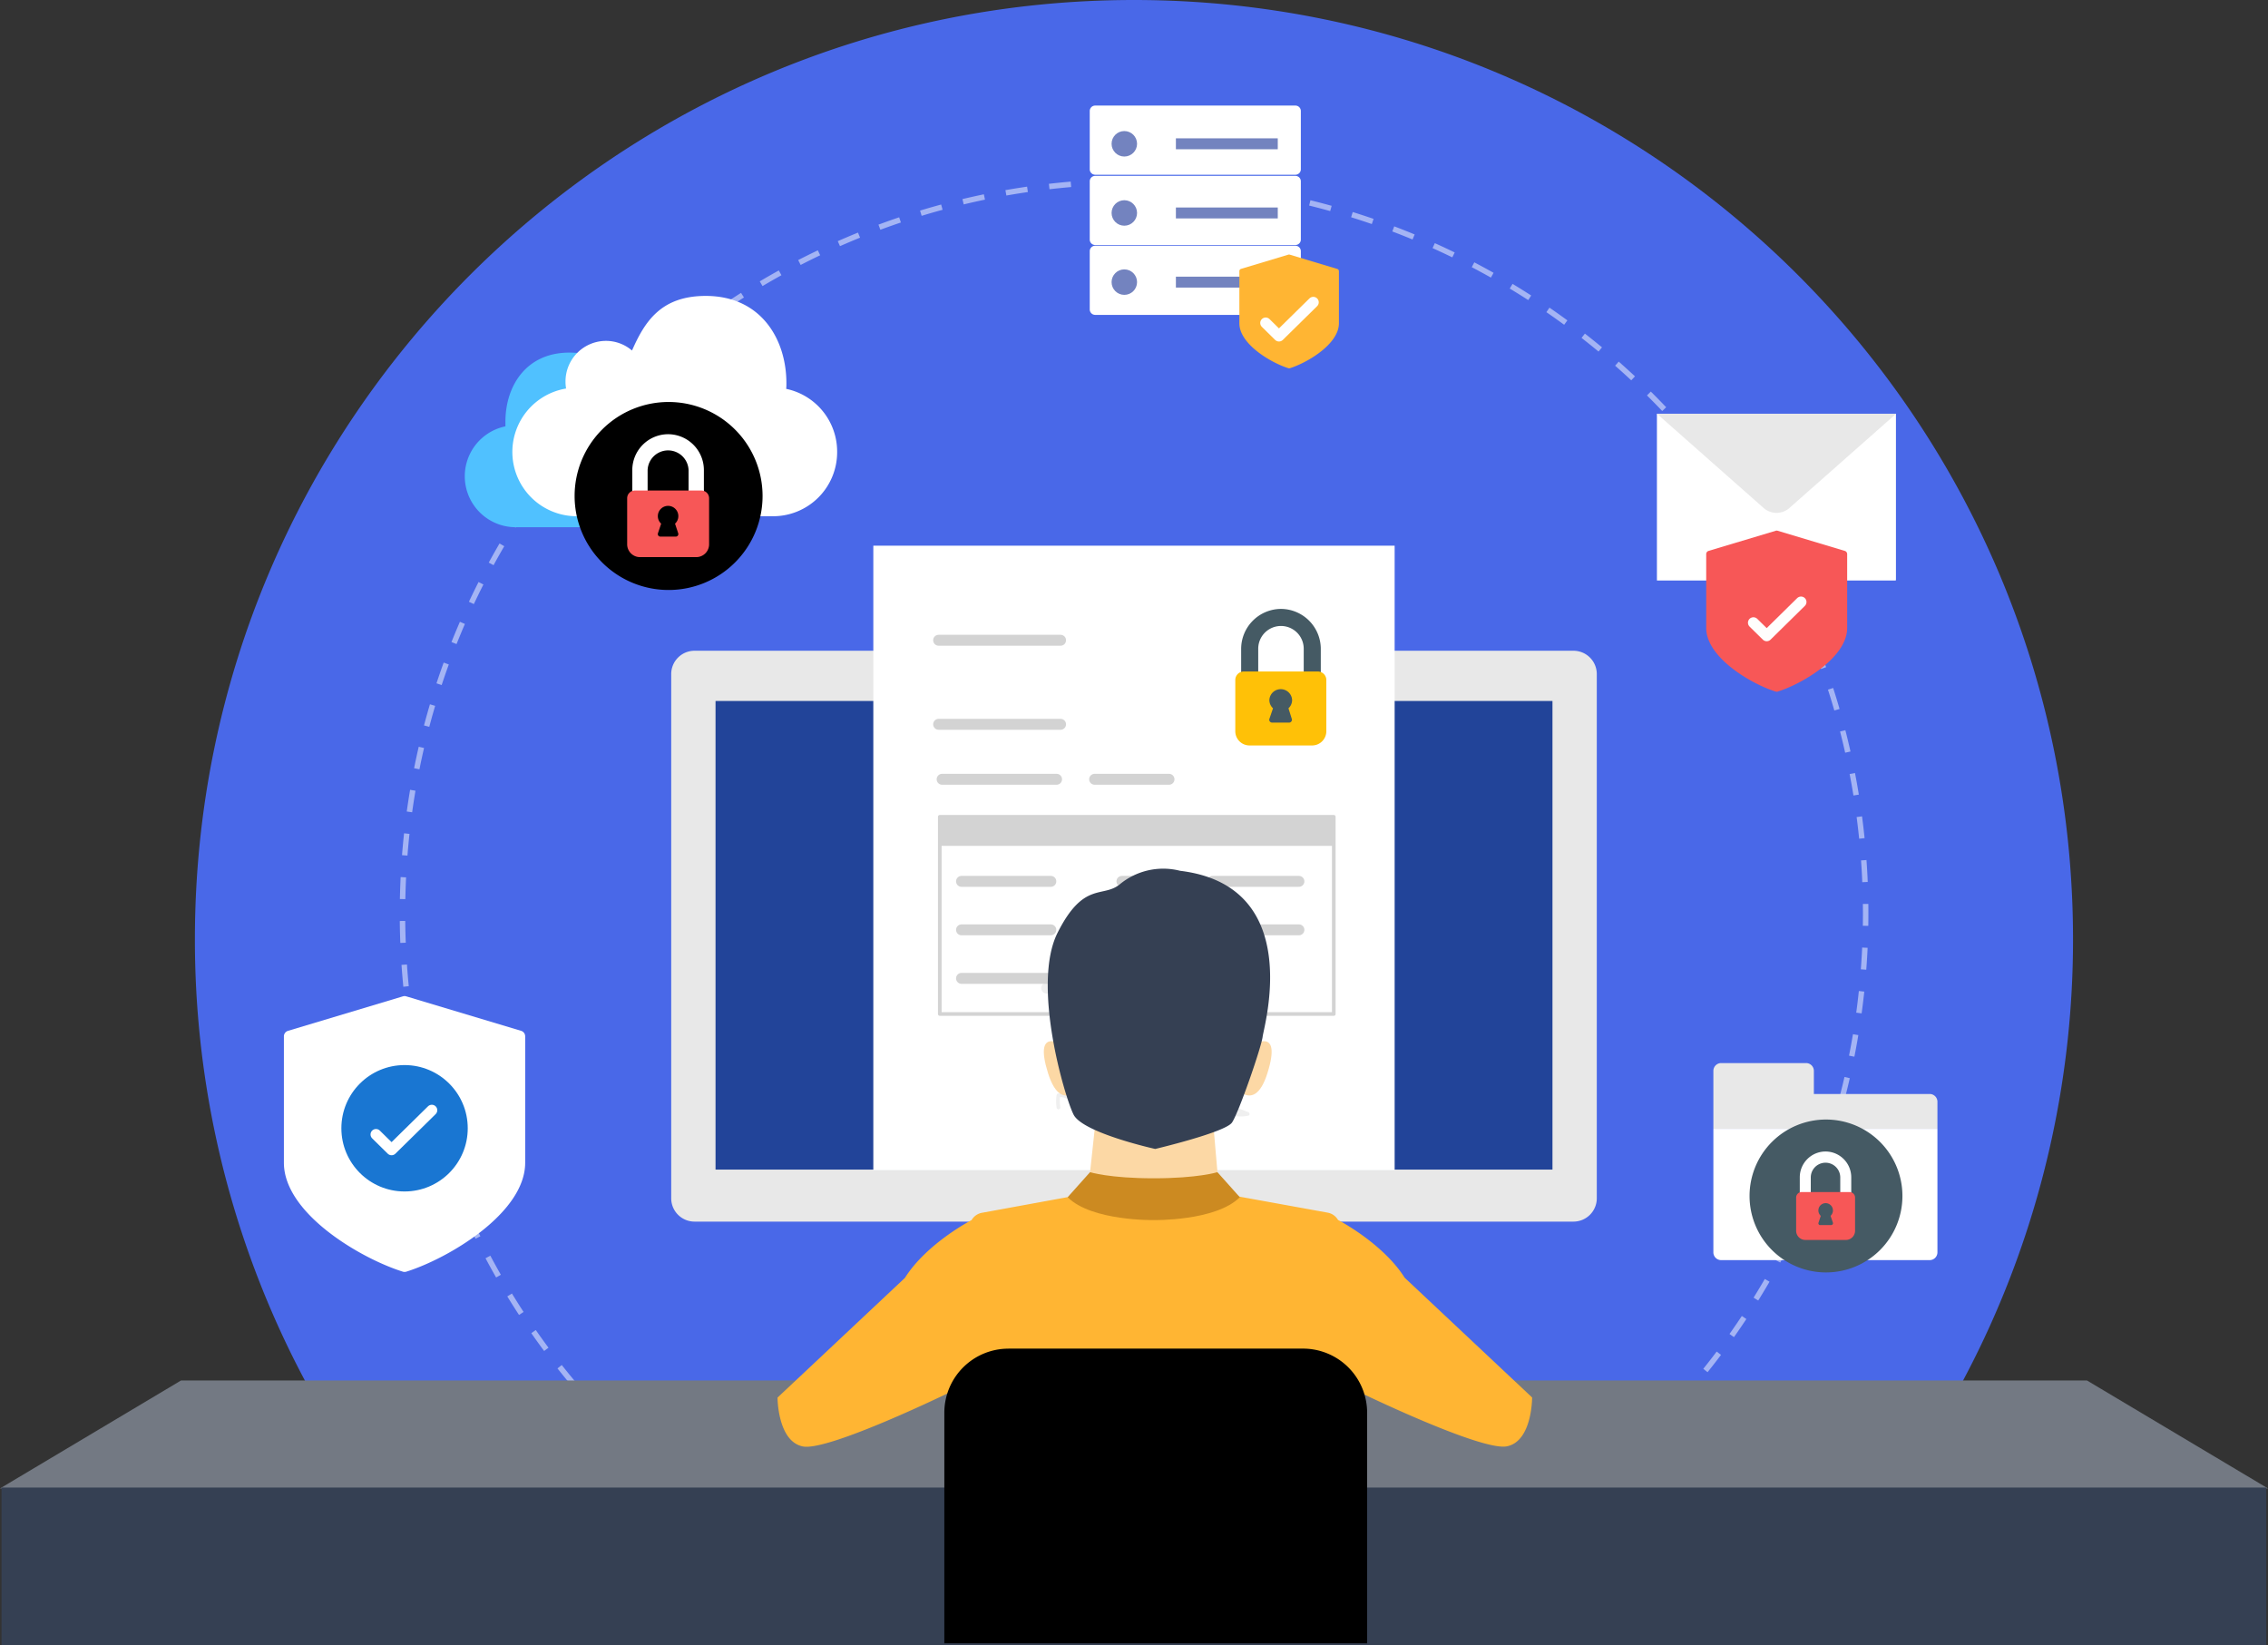 <svg xmlns="http://www.w3.org/2000/svg" xmlns:xlink="http://www.w3.org/1999/xlink" viewBox="0 0 623.12 451.9"><rect x="0" y="0" width="623.12" height="451.9" fill="#333333" stroke="none"/><defs><clipPath id="7652dc2d-8adc-413e-81b7-399018c664a8"><rect x="294.87" y="335.57" width="54.97" height="4.92" fill="none"/></clipPath><clipPath id="2e144022-597f-4e81-a12e-db085e9f8c59"><polygon points="294.87 339.79 295.57 335.57 349.27 335.57 349.83 339.93 294.87 340.49 294.87 339.79" fill="none"/></clipPath><linearGradient id="5f62b03a-2ce3-4e74-bd81-f7be5078f750" x1="33.12" y1="315.92" x2="34.12" y2="315.92" gradientTransform="matrix(54.97, 0, 0, -54.97, -1525.87, 17703.17)" gradientUnits="userSpaceOnUse"><stop offset="0" stop-color="#758a96"/><stop offset="1" stop-color="#60707e"/></linearGradient></defs><title>Asset 1</title><g id="711a64a1-e427-4121-b5d5-4ccf6dd8a52a" data-name="Layer 2"><g id="1c4b3818-d21c-4028-be8a-ceaf17948204" data-name="Isolation Mode"><path d="M141.42,451.9H481.7A257.36,257.36,0,0,0,569.55,258c0-142.48-115.5-258-258-258s-258,115.5-258,258A257.36,257.36,0,0,0,141.42,451.9Z" fill="#4968e8"/><g opacity="0.5"><path d="M179,402H444.13a200.53,200.53,0,0,0,68.45-151.1c0-111-90-201-201-201s-201,90-201,201A200.53,200.53,0,0,0,179,402Z" fill="none" stroke="#fff" stroke-miterlimit="10" stroke-width="1.5" stroke-dasharray="6.01 6.01"/></g><path d="M374.66,369.7H271.86c5.7-1.84,20.42-16,23.72-36.81a87,87,0,0,0-2.36-37.69h60.06a76.78,76.78,0,0,0-3.53,40c3.73,20.62,19.63,33,24.9,34.46" fill="#b2c6cf"/><rect x="270.02" y="362.69" width="105.23" height="8.21" fill="#60707e"/><path d="M432.3,335.58H190.82a6.41,6.41,0,0,1-6.41-6.41v-144a6.41,6.41,0,0,1,6.41-6.41H432.3a6.41,6.41,0,0,1,6.41,6.41v144a6.41,6.41,0,0,1-6.41,6.41" fill="#e8e8e8"/><rect x="196.59" y="192.56" width="229.94" height="128.73" fill="#249"/><g clip-path="url(#7652dc2d-8adc-413e-81b7-399018c664a8)"><g clip-path="url(#2e144022-597f-4e81-a12e-db085e9f8c59)"><rect x="294.87" y="335.57" width="54.97" height="4.92" fill="url(#5f62b03a-2ce3-4e74-bd81-f7be5078f750)"/></g></g><path d="M322.73,328.31a2.18,2.18,0,1,1-2.18-2.18,2.18,2.18,0,0,1,2.18,2.18" fill="#fff"/><rect x="239.94" y="149.9" width="143.23" height="171.55" fill="#fff"/><line x1="303.57" y1="279.71" x2="320.25" y2="279.71" fill="none" stroke="#efefef" stroke-linecap="round" stroke-linejoin="round" stroke-width="3"/><line x1="258.84" y1="214.07" x2="290.29" y2="214.07" fill="none" stroke="#d3d3d3" stroke-linecap="round" stroke-linejoin="round" stroke-width="3"/><line x1="300.74" y1="214.07" x2="321.18" y2="214.07" fill="none" stroke="#d3d3d3" stroke-linecap="round" stroke-linejoin="round" stroke-width="3"/><line x1="257.88" y1="175.88" x2="291.39" y2="175.88" fill="none" stroke="#d3d3d3" stroke-linecap="round" stroke-linejoin="round" stroke-width="3"/><line x1="257.88" y1="198.97" x2="291.39" y2="198.97" fill="none" stroke="#d3d3d3" stroke-linecap="round" stroke-linejoin="round" stroke-width="3"/><rect x="258.2" y="224.37" width="108.25" height="54.18" fill="none" stroke="#d3d3d3" stroke-linecap="round" stroke-linejoin="round"/><rect x="258.2" y="224.37" width="108.25" height="7.99" fill="#d3d3d3"/><line x1="264.17" y1="242.11" x2="288.71" y2="242.11" fill="none" stroke="#d3d3d3" stroke-linecap="round" stroke-linejoin="round" stroke-width="3"/><line x1="308.24" y1="242.11" x2="326.22" y2="242.11" fill="none" stroke="#d3d3d3" stroke-linecap="round" stroke-linejoin="round" stroke-width="3"/><line x1="333.14" y1="242.11" x2="356.87" y2="242.11" fill="none" stroke="#d3d3d3" stroke-linecap="round" stroke-linejoin="round" stroke-width="3"/><line x1="264.17" y1="255.43" x2="288.71" y2="255.43" fill="none" stroke="#d3d3d3" stroke-linecap="round" stroke-linejoin="round" stroke-width="3"/><line x1="287.57" y1="271.43" x2="304.25" y2="271.43" fill="none" stroke="#efefef" stroke-linecap="round" stroke-linejoin="round" stroke-width="3"/><line x1="333.14" y1="255.43" x2="356.87" y2="255.43" fill="none" stroke="#d3d3d3" stroke-linecap="round" stroke-linejoin="round" stroke-width="3"/><line x1="264.17" y1="268.76" x2="288.71" y2="268.76" fill="none" stroke="#d3d3d3" stroke-linecap="round" stroke-linejoin="round" stroke-width="3"/><line x1="310.67" y1="268.76" x2="332.67" y2="268.76" fill="none" stroke="#d3d3d3" stroke-linecap="round" stroke-linejoin="round" stroke-width="3"/><path d="M344.54,299.4a17.45,17.45,0,0,0-9.3.29,2.28,2.28,0,0,0-1.24.73,2.17,2.17,0,0,0,.37,2.4A8.22,8.22,0,0,0,342.8,306a60,60,0,0,0-17.44-4.38l.42,1.18-1.9.78a.86.86,0,0,0,.74.76c.27-.93-.93-1.57-1.89-1.76a39,39,0,0,0-15.9.15,1.08,1.08,0,0,0,1.38.61,6.82,6.82,0,0,0-5.65-1.39l1.23.6a17.17,17.17,0,0,0-9.93-.81.83.83,0,0,0,.77.4,5.71,5.71,0,0,0-3.82-1.28,10.43,10.43,0,0,0,0,3.38" fill="none" stroke="#efefef" stroke-linecap="round" stroke-linejoin="round"/><path d="M300.12,295.63l-.65,0" fill="none" stroke="#efefef" stroke-linecap="round" stroke-linejoin="round"/><path d="M351.89,167.27A11,11,0,0,0,341,178.21v7a.78.78,0,0,0,.78.78h3.13a.78.78,0,0,0,.78-.78v-7a6.25,6.25,0,1,1,12.5,0v7a.78.78,0,0,0,.78.78h3.13a.78.78,0,0,0,.78-.78v-7A11,11,0,0,0,351.89,167.27Z" fill="#455a64"/><path d="M362.05,184.46H341.73a2.34,2.34,0,0,0-2.34,2.34v14.07a3.91,3.91,0,0,0,3.91,3.91h17.19a3.91,3.91,0,0,0,3.91-3.91V186.8A2.34,2.34,0,0,0,362.05,184.46Z" fill="#ffc107"/><path d="M354,194.57a3.08,3.08,0,0,0,1-2.3,3.13,3.13,0,0,0-6.25,0,3.08,3.08,0,0,0,1,2.3l-1,2.93a.78.78,0,0,0,.74,1h4.69a.78.78,0,0,0,.74-1Z" fill="#455a64"/><path d="M530.16,346.16H472.88a2.14,2.14,0,0,1-2.14-2.14V310.08H532.3V344A2.14,2.14,0,0,1,530.16,346.16Z" fill="#fff"/><path d="M498.35,300.52v-6.35a2.14,2.14,0,0,0-2.14-2.14H472.88a2.14,2.14,0,0,0-2.14,2.14v15.9H532.3v-7.41a2.14,2.14,0,0,0-2.14-2.14Z" fill="#e8e8e8"/><polygon points="455.23 113.65 455.23 159.39 488.06 159.39 520.9 159.39 520.9 113.65 455.23 113.65" fill="#fff"/><path d="M491.54,139.58a5.34,5.34,0,0,1-7,0l-2.45-2.16c-7.66,6.84-26.91,22-26.91,22H520.9s-19.26-15.14-26.91-22Z" fill="#fff"/><path d="M455.23,113.65l29.36,25.93a5.34,5.34,0,0,0,7,0l29.36-25.93Z" fill="#e8e8e8"/><path id="da1434f6-5fb2-48a4-9863-c7f9a5efae32" data-name="MobileMe" d="M138.86,117.08c0-.4,0-.81,0-1.22,0-9.78,5.65-19,17.58-19,9.83,0,13.34,5.67,16.07,11.87a8.71,8.71,0,0,1,5.69-2.11,8.84,8.84,0,0,1,8.81,8.87,8.93,8.93,0,0,1-.13,1.51,14,14,0,0,1-2.18,27.83h-43a14,14,0,0,1-2.79-27.72Z" fill="#50c1ff"/><path id="0bbc7ec7-879b-42c9-9876-b4c78675f32c" data-name="MobileMe" d="M230,124.16a17.59,17.59,0,0,1-17.52,17.65h-54.2a17.66,17.66,0,0,1-2.75-35.08,11.26,11.26,0,0,1-.16-1.91,11.14,11.14,0,0,1,11.1-11.18,11,11,0,0,1,7.17,2.65c3.45-7.82,7.86-15,20.26-15,15,0,22.16,11.68,22.16,24,0,.52,0,1-.06,1.53A17.62,17.62,0,0,1,230,124.16Z" fill="#fff"/><path d="M209.51,136.25a25.82,25.82,0,1,1-25.82-25.82,25.82,25.82,0,0,1,25.82,25.82"/><path d="M183.56,119.28a9.86,9.86,0,0,0-9.84,9.84v6.33a.7.7,0,0,0,.7.7h2.81a.7.7,0,0,0,.7-.7v-6.33a5.63,5.63,0,0,1,11.25,0v6.33a.7.7,0,0,0,.7.7h2.81a.7.7,0,0,0,.7-.7v-6.33A9.86,9.86,0,0,0,183.56,119.28Z" fill="#fff"/><path d="M192.71,134.75H174.42a2.11,2.11,0,0,0-2.11,2.11v12.66a3.52,3.52,0,0,0,3.52,3.52H191.3a3.52,3.52,0,0,0,3.52-3.52V136.86A2.11,2.11,0,0,0,192.71,134.75Z" fill="#f75757"/><path d="M185.46,143.85a2.77,2.77,0,0,0,.91-2.07,2.81,2.81,0,0,0-5.63,0,2.77,2.77,0,0,0,.91,2.07l-.88,2.63a.7.7,0,0,0,.67.93h4.22a.7.7,0,0,0,.67-.93Z"/><path d="M522.68,328.54a21,21,0,1,1-21-21,21,21,0,0,1,21,21" fill="#455a64"/><path d="M501.56,316.32a7.09,7.09,0,0,0-7.08,7.08V328a.51.51,0,0,0,.51.51h2a.51.51,0,0,0,.51-.51v-4.55a4,4,0,1,1,8.1,0V328a.51.51,0,0,0,.51.51h2a.51.51,0,0,0,.51-.51v-4.55A7.09,7.09,0,0,0,501.56,316.32Z" fill="#fff"/><path d="M508.14,327.46H495a1.52,1.52,0,0,0-1.52,1.52v9.11a2.53,2.53,0,0,0,2.53,2.53h11.13a2.53,2.53,0,0,0,2.53-2.53V329A1.52,1.52,0,0,0,508.14,327.46Z" fill="#f75757"/><path d="M502.93,334a2,2,0,0,0,.66-1.49,2,2,0,1,0-4,0,2,2,0,0,0,.66,1.49l-.63,1.89a.51.51,0,0,0,.32.64l.16,0h3a.51.51,0,0,0,.48-.67Z" fill="#455a64"/><path d="M143.17,283.17l-31.56-9.47a1.52,1.52,0,0,0-.91,0l-31.56,9.47A1.58,1.58,0,0,0,78,284.69v34.72c0,14,21.28,26.37,32.68,29.92a1.58,1.58,0,0,0,.95,0c11.38-3.55,32.66-16,32.66-29.92V284.69A1.58,1.58,0,0,0,143.17,283.17Z" fill="#fff"/><path d="M506.84,151.33l-18.44-5.53a.89.89,0,0,0-.53,0l-18.44,5.53a.92.92,0,0,0-.66.88V172.5c0,8.15,12.44,15.41,19.09,17.48a.92.92,0,0,0,.55,0c6.65-2.07,19.09-9.33,19.09-17.48V152.21A.92.92,0,0,0,506.84,151.33Z" fill="#f75757"/><circle cx="111.15" cy="309.94" r="17.36" fill="#1976d2"/><polyline points="103.3 311.64 107.58 315.85 118.64 304.98" fill="none" stroke="#fff" stroke-linecap="round" stroke-linejoin="round" stroke-width="3"/><polyline points="481.74 171.06 485.39 174.65 494.82 165.37" fill="none" stroke="#fffefd" stroke-linecap="round" stroke-linejoin="round" stroke-width="3"/><polygon points="573.38 379.22 316.21 379.22 49.74 379.22 0 408.88 316.21 408.88 623.12 408.88 573.38 379.22" fill="#737983"/><rect x="0.42" y="408.63" width="622.22" height="43.27" fill="#354053"/><path d="M385.93,351c-6-9.5-18.32-15.88-18.32-15.88a4.16,4.16,0,0,0-2.83-2L336.55,328a38.72,38.72,0,0,1-19,4.59H317A38.72,38.72,0,0,1,298,328l-28.23,5.16a4.16,4.16,0,0,0-2.83,2s-12.34,6.38-18.32,15.88l-35,32.88s0,12,6.94,13.42,40.25-14.8,40.25-14.8H373.72S407,398.69,414,397.31s6.94-13.42,6.94-13.42Z" fill="#ffb533"/><path d="M333.36,309,317,312.31,300.89,309l-1.4,13c2.85,5.93,17.5,4,17.5,4s14.65,2,17.5-4Z" fill="#fcd8a5"/><path d="M334.48,322s-5.32,1.68-17.5,1.68-17.5-1.68-17.5-1.68l-6.15,6.88c6.59,6.59,23.65,6.28,23.65,6.28s17.06.32,23.65-6.28Z" fill="#cc8a21"/><path d="M291.79,287s-7.88-5.06-3.86,7.76,10.6,1.69,10.6,1.69Z" fill="#fcd8a5"/><path d="M344.37,287s7.88-5.06,3.86,7.76-10.6,1.69-10.6,1.69Z" fill="#fcd8a5"/><path d="M324.22,239.21A18.74,18.74,0,0,0,307.56,243c-4.66,3.69-9.87-.93-17,13.24s1.86,44.87,4.39,49.93,22.44,9.45,22.44,9.45,19.23-4.55,21.09-7.25,8.1-20.75,8.43-23.62S358.57,243.37,324.22,239.21Z" fill="#354053"/><path d="M277.06,370.47H358a17.61,17.61,0,0,1,17.61,17.61v63.34a0,0,0,0,1,0,0H259.45a0,0,0,0,1,0,0V388.09a17.61,17.61,0,0,1,17.61-17.61Z"/><path d="M355.9,48h-55a1.5,1.5,0,0,1-1.5-1.5v-16a1.5,1.5,0,0,1,1.5-1.5h55a1.5,1.5,0,0,1,1.5,1.5v16A1.5,1.5,0,0,1,355.9,48Z" fill="#fff"/><path d="M355.9,86.5h-55a1.5,1.5,0,0,1-1.5-1.5V69a1.5,1.5,0,0,1,1.5-1.5h55a1.5,1.5,0,0,1,1.5,1.5V85A1.5,1.5,0,0,1,355.9,86.5Z" fill="#fff"/><path d="M355.9,67.31h-55a1.5,1.5,0,0,1-1.5-1.5v-16a1.5,1.5,0,0,1,1.5-1.5h55a1.5,1.5,0,0,1,1.5,1.5v16A1.5,1.5,0,0,1,355.9,67.31Z" fill="#fff"/><circle cx="308.9" cy="39.5" r="3.5" fill="#7383bf"/><circle cx="308.9" cy="58.5" r="3.5" fill="#7383bf"/><circle cx="308.9" cy="77.5" r="3.5" fill="#7383bf"/><rect x="323.07" y="38" width="27.99" height="3" fill="#7383bf"/><rect x="323.07" y="57" width="27.99" height="3" fill="#7383bf"/><rect x="323.07" y="76" width="27.99" height="3" fill="#7383bf"/><path d="M367.34,73.86l-13-3.91a.63.63,0,0,0-.37,0l-13,3.91a.65.65,0,0,0-.46.62V88.81c0,5.76,8.78,10.88,13.48,12.34a.65.65,0,0,0,.39,0c4.7-1.46,13.48-6.59,13.48-12.34V74.49A.65.65,0,0,0,367.34,73.86Z" fill="#ffb533"/><polyline points="347.74 88.72 351.39 92.31 360.82 83.04" fill="none" stroke="#fffefd" stroke-linecap="round" stroke-linejoin="round" stroke-width="3"/></g></g></svg>